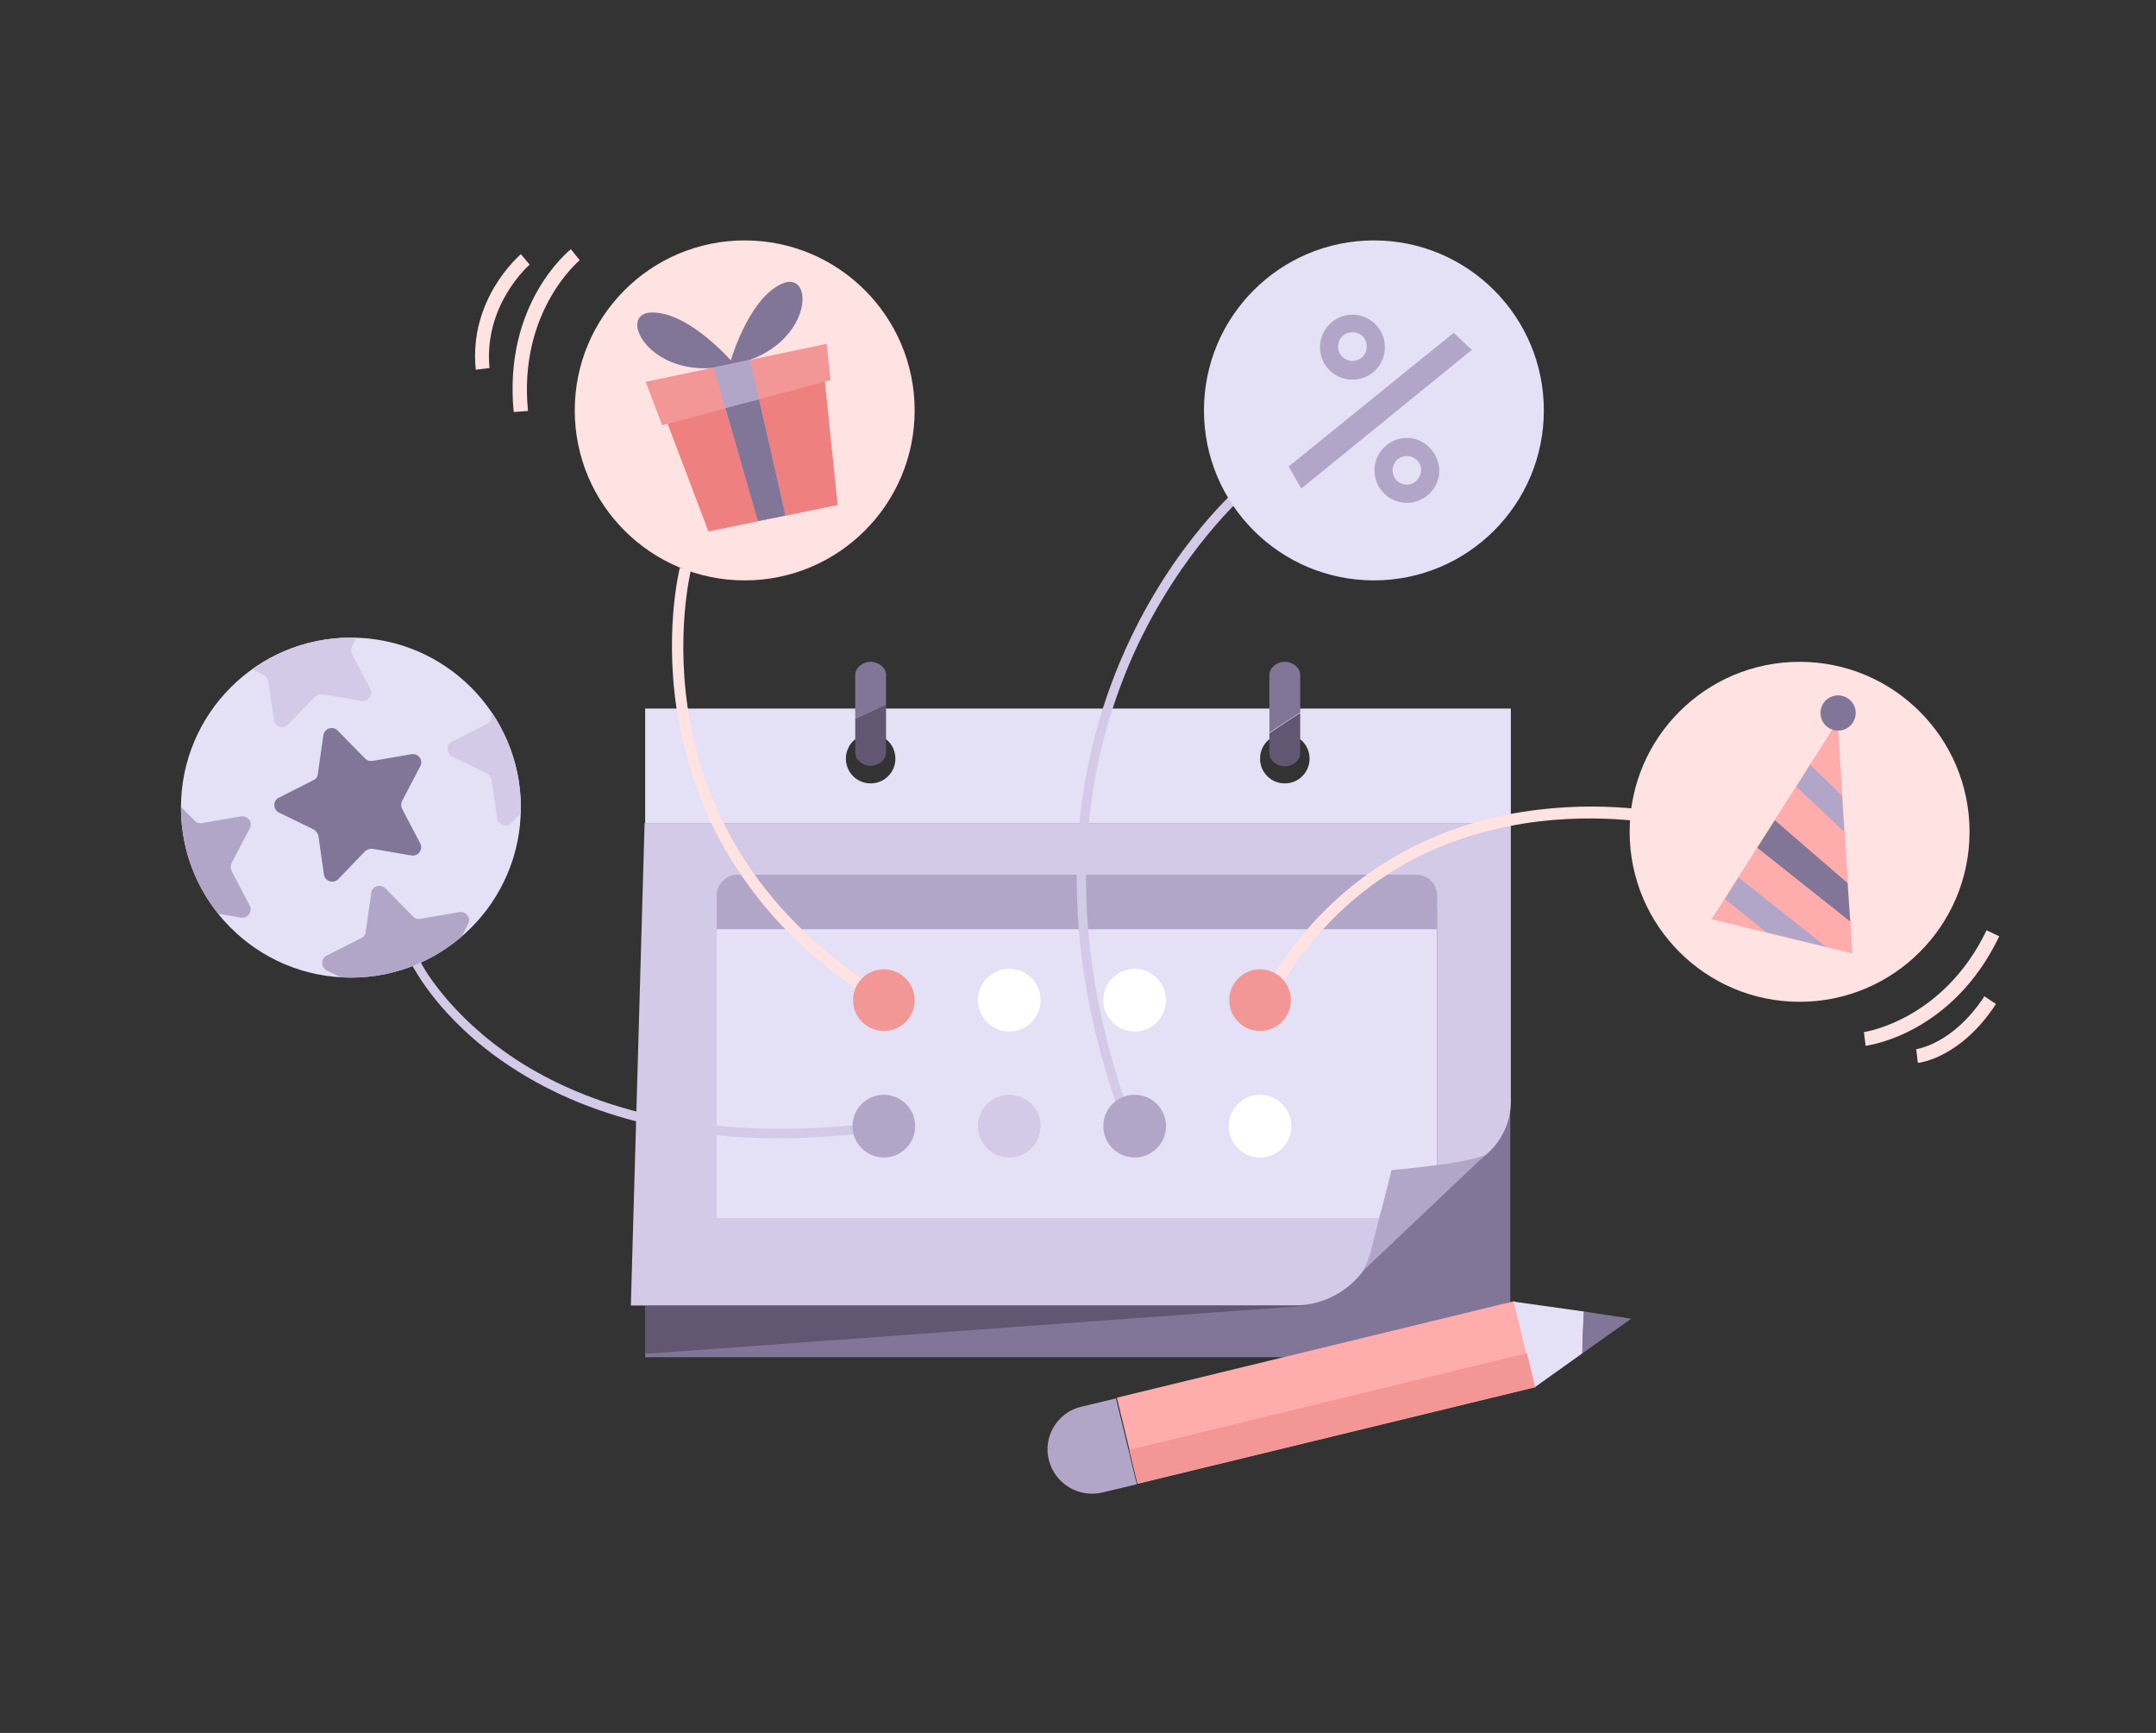 <?xml version="1.0" encoding="UTF-8"?> <!-- Generator: Adobe Illustrator 26.0.2, SVG Export Plug-In . SVG Version: 6.00 Build 0) --> <svg xmlns="http://www.w3.org/2000/svg" xmlns:xlink="http://www.w3.org/1999/xlink" id="Layer_1" x="0px" y="0px" viewBox="0 0 392 315" style="enable-background:new 0 0 392 315;" xml:space="preserve"><rect x="0" y="0" width="392" height="315" fill="#333333" stroke="none"/> <style type="text/css"> .st0{fill:#FFE2E2;} .st1{fill:#817697;} .st2{fill:#E4E0F5;} .st3{fill:#D2CAE6;} .st4{fill:#625772;} .st5{clip-path:url(#SVGID_00000162313840849180764150000002999778685632365503_);fill:#E4E0F5;} .st6{clip-path:url(#SVGID_00000162313840849180764150000002999778685632365503_);fill:#817697;} .st7{clip-path:url(#SVGID_00000162313840849180764150000002999778685632365503_);fill:#B2A6C8;} .st8{clip-path:url(#SVGID_00000162313840849180764150000002999778685632365503_);fill:#D2CAE6;} .st9{fill:#B2A6C8;} .st10{fill:#FFFFFF;} .st11{fill:#EF8080;} .st12{fill:#F39696;} .st13{fill:#FFACAC;} </style> <g> <path class="st0" d="M339.2,190.1l-0.3-2.5c0.1,0,14.4-2.1,22.3-18.5l2.3,1.1C355,187.9,339.9,190,339.2,190.1z"></path> <path class="st0" d="M348.7,193.2l-0.3-2.5l0.1,1.3l-0.1-1.3c0.1,0,6.7-0.9,12.4-9.6l2.1,1.4C356.5,192.3,349,193.2,348.7,193.2z"></path> </g> <g> <path class="st0" d="M93.4,74.9c-1.9-19.6,9.9-29.2,10.4-29.6l1.6,2l-0.8-1l0.8,1c-0.1,0.1-11.2,9.3-9.4,27.4L93.4,74.9z"></path> <path class="st0" d="M86.5,67.2c-1.3-12.8,7.8-20.6,8.2-21l1.6,1.9c-0.1,0.1-8.4,7.3-7.3,18.8L86.5,67.2z"></path> </g> <rect x="117.3" y="151.2" class="st1" width="157.3" height="95.5"></rect> <polygon class="st2" points="130.3,165.2 130.3,221.4 251.6,221.4 253.8,214.1 261.3,213.1 261.3,165.2 "></polygon> <path class="st3" d="M117.2,149.6l-2.5,87.7h120.6c6.9,0,13-4.5,15-11.1l1.4-4.8H130.3v-56.2h131v47.9l2.3-0.3 c6.3-0.8,11.1-6.2,11.1-12.6v-50.6H117.2z"></path> <path class="st2" d="M117.3,128.8v20.8h157.4v-20.8H117.3z M158.3,142.4c-2.5,0-4.5-2-4.5-4.5s2-4.5,4.5-4.5s4.5,2,4.5,4.5 S160.8,142.4,158.3,142.4z M233.6,142.4c-2.5,0-4.5-2-4.5-4.5s2-4.5,4.5-4.5s4.5,2,4.5,4.5S236.1,142.4,233.6,142.4z"></path> <path class="st4" d="M155.5,130.6v6.2c0,1.3,1.3,2.4,2.8,2.4l0,0c1.5,0,2.8-1.1,2.8-2.4v-8.8C159.2,128.9,157.4,129.8,155.5,130.6z"></path> <path class="st1" d="M161.1,122.7c0-1.3-1.3-2.4-2.8-2.4l0,0c-1.5,0-2.8,1.1-2.8,2.4v7.9c1.9-0.8,3.8-1.7,5.6-2.5V122.7z"></path> <path class="st4" d="M230.8,133.3v3.6c0,1.3,1.3,2.4,2.8,2.4c1.5,0,2.8-1.1,2.8-2.4v-7.3C234.5,130.8,232.7,132,230.8,133.3z"></path> <path class="st1" d="M236.4,122.7c0-1.3-1.3-2.4-2.8-2.4c-1.5,0-2.8,1.1-2.8,2.4v10.5c1.9-1.3,3.7-2.5,5.6-3.7V122.7z"></path> <g> <defs> <circle id="SVGID_1_" cx="63.8" cy="146.8" r="30.9"></circle> </defs> <clipPath id="SVGID_00000152950126522083116310000002585881678427434654_"> <use xlink:href="#SVGID_1_" style="overflow:visible;"></use> </clipPath> <circle style="clip-path:url(#SVGID_00000152950126522083116310000002585881678427434654_);fill:#E4E0F5;" cx="63.8" cy="146.8" r="30.9"></circle> <path style="clip-path:url(#SVGID_00000152950126522083116310000002585881678427434654_);fill:#817697;" d="M61.4,132.8l5,5.1 c0.4,0.4,0.9,0.5,1.4,0.4l7-1.2c1.3-0.2,2.2,1.1,1.6,2.2l-3.3,6.3c-0.2,0.4-0.2,1,0,1.4l3.3,6.3c0.6,1.1-0.4,2.4-1.6,2.2l-7-1.2 c-0.5-0.1-1,0.1-1.4,0.4l-4.9,5.1c-0.9,0.9-2.4,0.4-2.6-0.8l-1-7c-0.1-0.5-0.4-0.9-0.8-1.2l-6.4-3.1c-1.1-0.6-1.1-2.2,0-2.7 l6.3-3.2c0.5-0.2,0.8-0.7,0.8-1.2l1-7C59,132.4,60.5,131.9,61.4,132.8z"></path> <path style="clip-path:url(#SVGID_00000152950126522083116310000002585881678427434654_);fill:#B2A6C8;" d="M30.4,144.1l5,5.1 c0.4,0.4,0.9,0.5,1.4,0.4l7-1.2c1.3-0.2,2.2,1.1,1.6,2.2l-3.3,6.3c-0.2,0.4-0.2,1,0,1.4l3.3,6.3c0.6,1.1-0.4,2.4-1.6,2.2l-7-1.2 c-0.5-0.1-1,0.1-1.4,0.4l-4.9,5.1c-0.9,0.9-2.4,0.4-2.6-0.8l-1-7c-0.1-0.5-0.4-0.9-0.8-1.2l-6.4-3.1c-1.1-0.6-1.1-2.2,0-2.7 l6.3-3.2c0.5-0.2,0.8-0.7,0.8-1.2l1-7C28,143.7,29.5,143.2,30.4,144.1z"></path> <path style="clip-path:url(#SVGID_00000152950126522083116310000002585881678427434654_);fill:#D2CAE6;" d="M92.9,122.6l5,5.1 c0.4,0.4,0.9,0.5,1.4,0.4l7-1.2c1.3-0.2,2.2,1.1,1.6,2.2l-3.3,6.3c-0.2,0.4-0.2,1,0,1.4l3.3,6.3c0.6,1.1-0.4,2.4-1.6,2.2l-7-1.2 c-0.5-0.1-1,0.1-1.4,0.4l-4.9,5.1c-0.9,0.9-2.4,0.4-2.6-0.8l-1-7c-0.1-0.5-0.4-0.9-0.8-1.2l-6.4-3.1c-1.1-0.6-1.1-2.2,0-2.7 l6.3-3.2c0.5-0.2,0.8-0.7,0.8-1.2l1-7C90.4,122.2,92,121.7,92.9,122.6z"></path> <path style="clip-path:url(#SVGID_00000152950126522083116310000002585881678427434654_);fill:#D2CAE6;" d="M52.3,104.7l5,5.1 c0.4,0.4,0.9,0.5,1.4,0.4l7-1.2c1.3-0.2,2.2,1.1,1.6,2.2l-3.3,6.3c-0.2,0.4-0.2,1,0,1.4l3.3,6.3c0.6,1.1-0.4,2.4-1.6,2.2l-7-1.2 c-0.5-0.1-1,0.1-1.4,0.4l-4.9,5.1c-0.9,0.9-2.4,0.4-2.6-0.8l-1-7c-0.1-0.5-0.4-0.9-0.8-1.2l-6.4-3.1c-1.1-0.6-1.1-2.2,0-2.7 l6.3-3.2c0.5-0.2,0.8-0.7,0.8-1.2l1-7C49.9,104.3,51.4,103.8,52.3,104.7z"></path> <path style="clip-path:url(#SVGID_00000152950126522083116310000002585881678427434654_);fill:#B2A6C8;" d="M70.1,161.5l5,5.1 c0.4,0.4,0.9,0.5,1.4,0.4l7-1.2c1.3-0.2,2.2,1.1,1.6,2.2l-3.3,6.3c-0.2,0.4-0.2,1,0,1.4l3.3,6.3c0.6,1.1-0.4,2.4-1.6,2.2l-7-1.2 c-0.5-0.1-1,0.1-1.4,0.4l-4.9,5.1c-0.9,0.9-2.4,0.4-2.6-0.8l-1-7c-0.1-0.5-0.4-0.9-0.8-1.2l-6.4-3.1c-1.1-0.6-1.1-2.2,0-2.7 l6.3-3.2c0.5-0.2,0.8-0.7,0.8-1.2l1-7C67.6,161.1,69.2,160.6,70.1,161.5z"></path> </g> <path class="st3" d="M141.7,206.9c-7.9,0-15.4-0.7-22.3-2.2c-9.9-2.1-18.8-5.7-26.4-10.7c-6.8-4.4-11.3-9.2-13.9-12.4 c-2.8-3.5-4-5.9-4.1-6l1.5-0.7c0,0.1,4.8,9.5,17.5,17.8c11.7,7.6,32.8,15.7,66.6,11.2l0.2,1.7C154.2,206.4,147.8,206.9,141.7,206.9z "></path> <circle class="st9" cx="160.7" cy="204.7" r="5.7"></circle> <circle class="st3" cx="183.5" cy="204.7" r="5.7"></circle> <circle class="st10" cx="183.5" cy="181.8" r="5.7"></circle> <circle class="st10" cx="229.1" cy="204.7" r="5.7"></circle> <circle class="st10" cx="206.3" cy="181.8" r="5.7"></circle> <path class="st9" d="M247.3,231.5l23.1-21.9c0,0-0.2,1.5-17.4,3.1c0,0-1.1,4.6-2.5,9.7C249.6,226,248.8,230.2,247.3,231.5z"></path> <polygon class="st4" points="117.3,237.3 117.3,246.1 238.1,237.3 "></polygon> <path class="st9" d="M261.3,168.9h-131v-6.1c0-2.1,1.7-3.8,3.8-3.8h123.4c2.1,0,3.8,1.7,3.8,3.8V168.9z"></path> <g> <circle class="st0" cx="135.4" cy="74.6" r="30.9"></circle> <g> <polygon class="st11" points="118.5,69.4 128.8,96.6 152.3,91.8 149.3,62.8 "></polygon> <g> <path class="st1" d="M133.5,66.2c0,0-7.9-9.4-14.9-9.4C111.6,56.8,118.6,70.2,133.5,66.2z"></path> <path class="st1" d="M132.6,66.4c0,0,3.2-11.9,9.5-14.8C148.5,48.7,147.8,63.8,132.6,66.4z"></path> </g> <polygon class="st12" points="117.4,69.4 150.3,62.5 151,69.1 120.4,77.3 "></polygon> <polygon class="st9" points="129.7,66.8 137.8,94.7 142.8,93.7 136.4,65.4 "></polygon> <polygon class="st1" points="131.9,74.2 138,72.6 142.8,93.7 137.8,94.7 "></polygon> </g> </g> <g> <circle class="st0" cx="327.2" cy="151.2" r="30.9"></circle> <g> <polygon class="st13" points="311.2,167.1 334.1,131.1 336.8,173.3 "></polygon> <circle class="st1" cx="334.2" cy="129.6" r="3.2"></circle> <polygon class="st9" points="326.6,143 335.3,151.2 334.9,144.6 329.1,139 "></polygon> <polygon class="st1" points="322.7,149.1 319.5,154.1 336.4,167.5 335.9,160.5 "></polygon> <polygon class="st9" points="316.1,159.5 332,172.1 321.2,169.5 313.6,163.4 "></polygon> </g> </g> <path class="st0" d="M160.1,182.6c-11.2-6.8-20-15.2-26.3-25c-5.1-7.8-8.5-16.5-10.3-25.9c-3-15.9,0-28,0.1-28.5l2,0.5 c0,0.1-3,12.2-0.1,27.7c1.7,9.1,5.1,17.5,10,25.1c6.2,9.5,14.8,17.6,25.6,24.3L160.1,182.6z"></path> <path class="st0" d="M232.5,179.7l-1.8-1.1c13-21.6,32.2-28.8,46-31c15-2.4,26.7,0.3,27.2,0.4l-0.5,2.1c-0.1,0-11.9-2.7-26.4-0.4 c-8.5,1.4-16.3,4.1-23.2,8.3C245.2,163.2,238.1,170.5,232.5,179.7z"></path> <path class="st3" d="M204,203.6c-6.2-16.9-8.9-33.5-8.1-49.3c0.7-12.7,3.6-24.9,8.7-36.2c8.7-19.4,20.9-29.8,21.1-29.9l1.1,1.3 c-0.1,0.1-12.1,10.4-20.7,29.4c-5,11.2-7.9,23.2-8.5,35.6c-0.8,15.6,1.9,31.9,8,48.6L204,203.6z"></path> <g> <circle class="st2" cx="249.8" cy="74.6" r="30.9"></circle> <g> <polygon class="st9" points="264.3,60.5 234.3,84.8 236.6,88.8 267.6,63.6 "></polygon> <path class="st9" d="M245.9,57.2c-3.2,0-5.9,2.6-5.9,5.9s2.6,5.9,5.9,5.9s5.9-2.6,5.9-5.9S249.1,57.2,245.9,57.2z M245.9,65.6 c-1.4,0-2.6-1.1-2.6-2.6s1.1-2.6,2.6-2.6s2.6,1.1,2.6,2.6S247.3,65.6,245.9,65.6z"></path> <path class="st9" d="M255.8,79.6c-3.2,0-5.9,2.6-5.9,5.9c0,3.2,2.6,5.9,5.9,5.9c3.2,0,5.9-2.6,5.9-5.9 C261.6,82.3,259,79.6,255.8,79.6z M255.8,88.1c-1.4,0-2.6-1.1-2.6-2.6c0-1.4,1.1-2.6,2.6-2.6c1.4,0,2.6,1.1,2.6,2.6 C258.3,86.9,257.2,88.1,255.8,88.1z"></path> </g> </g> <circle class="st12" cx="160.7" cy="181.8" r="5.6"></circle> <circle class="st12" cx="229.1" cy="181.8" r="5.6"></circle> <circle class="st9" cx="206.3" cy="204.7" r="5.7"></circle> <g> <rect x="203.8" y="245.1" transform="matrix(0.972 -0.236 0.236 0.972 -52.874 63.921)" class="st13" width="74.4" height="16.1"></rect> <path class="st2" d="M275.2,236.6l3.8,15.6l8.7-6.2c0.1-2.5,0.2-5,0.3-7.6L275.2,236.6z"></path> <path class="st1" d="M288,238.4c-0.2,2.5-0.3,5-0.3,7.6l8.9-6.3L288,238.4z"></path> <rect x="204.9" y="254.7" transform="matrix(0.972 -0.236 0.236 0.972 -53.958 64.325)" class="st12" width="74.4" height="6.3"></rect> <path class="st9" d="M200.4,271.3l6.3-1.5l-3.8-15.6l-6.3,1.5c-4.3,1-7,5.4-5.9,9.7v0C191.8,269.7,196.1,272.3,200.4,271.3z"></path> </g> </svg> 